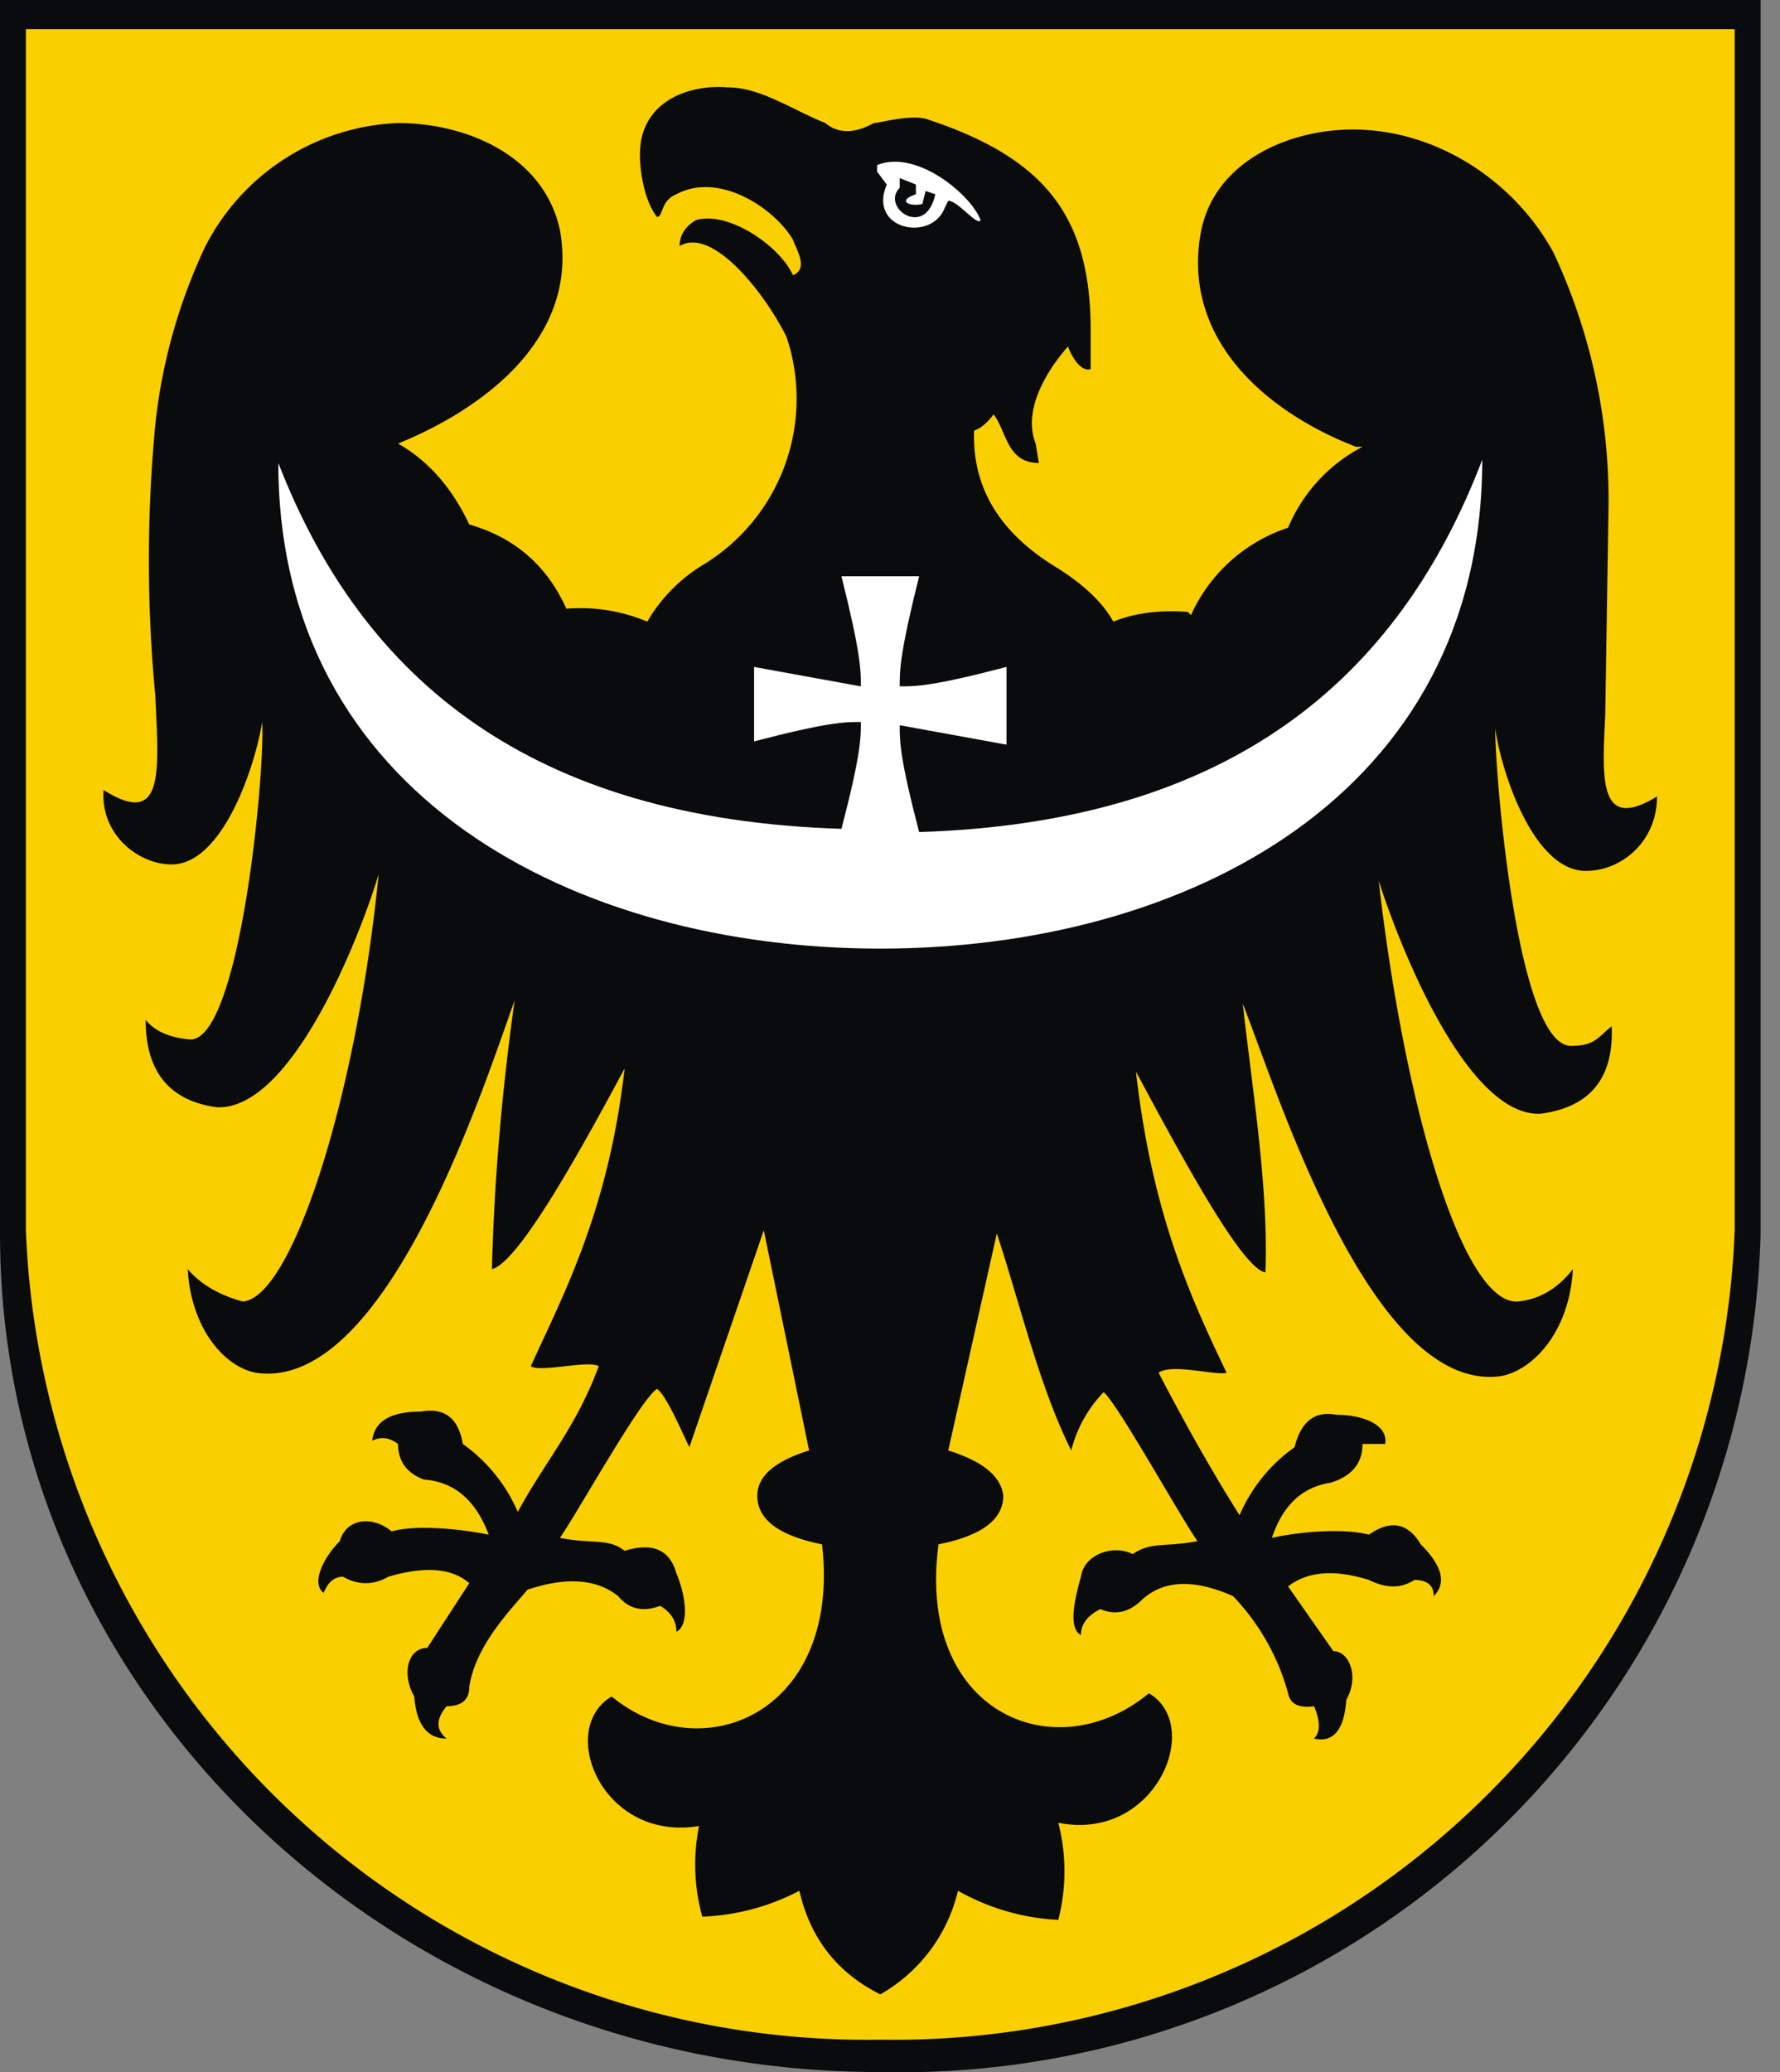 <svg xmlns="http://www.w3.org/2000/svg" width="55" height="64" fill="none" viewBox="0 0 55 64"><rect x="0" y="0" width="55" height="64" fill="#808080" stroke="none"/><g fill-rule="evenodd" clip-path="url(#a)" clip-rule="evenodd"><path fill="#0a0b0c" d="M54.4 38.1A26.6 26.6 0 0 1 27.2 64C12.2 64 0 52.4 0 38.1V0h54.4z"/><path fill="#facf00" d="M53.6 38a26 26 0 0 1-26.4 25A26 26 0 0 1 .8 38V.9h52.8z"/><path fill="#0a0b0c" d="M36.8 19a5 5 0 0 1 3-2.7 5 5 0 0 1 2.3-2.5h-.2c-2.6-1-5.4-3.2-4.8-6.6C37.5 5 39.8 4 41.8 4c2.6 0 5 1.6 6.2 3.8a18 18 0 0 1 1.7 8l-.1 6.3c-.1 2-.2 3.6 1.6 2.5 0 1.4-1.1 2.3-2.2 2.3-1.6 0-2.6-3-2.8-4.4 0 1.5.7 10 2.4 9.8.7 0 .8-.3 1.2-.6q.1 2.4-2.2 2.7c-2.3.1-4.4-5.3-5-7.2.8 7 2.6 13.1 4.3 13q1-.1 1.7-1c-.1 1.9-1.2 3.1-2.2 3.3-4 .6-6.9-8.7-8-11.5.3 2.7.8 5.7.7 8.3-.7-.1-2.5-3.4-4-6.2.5 4.4 1.7 7 2.8 9.3-.3.1-1.7-.3-2.1 0q1.3 2.5 2.5 4.4a5 5 0 0 1 1.7-2.1q.3-1.2 1.3-1c.8 0 1.6.3 1.5.9h-.7q0 .9-1 1.2-1.3.2-1.8 1.7c.9-.2 2.2-.3 3-.1q1-.7 1.6.3 1 1 .4 1.6 0-.5-.6-.5-.6.4-1.4 0-1.6-.5-2.5.2l1.4 2c.5 0 .8.8.4 1.5q-.1 1.4-1 1.2.3-.3 0-1-.7.1-.8-.4a7 7 0 0 0-1.7-3q-1.8-.8-2.8.1-.6.6-1.3.3-.6.3-.6.8c-.4-.2-.2-1.1 0-1.8.1-.7 1-1 1.6-.7.6-.4 1-.2 2-.4-.5-.7-2.5-4.3-2.9-4.6a4 4 0 0 0-1 1.8c-1-2-1.6-4.6-2.3-6.7l-1.5 6.7q1.6.5 1.7 1.4 0 1.1-2 1.5c-.7 5.2 3.6 7 6.5 4.6 1.7 1 .2 4.6-2.8 4a6 6 0 0 1 0 3 7 7 0 0 1-3.1-.9 5 5 0 0 1-2.4 3.2q-2-1-2.5-3.2a7 7 0 0 1-3 .8 6 6 0 0 1-.1-2.8c-3 .5-4.4-3-2.7-4 2.8 2.3 7.1.5 6.5-4.7q-2-.4-2-1.5 0-.9 1.6-1.4L23.6 38l-2.3 6.7c-.2-.4-.7-1.6-1-1.8-.5.3-2.5 3.9-3 4.6 1 .2 1.5 0 2 .4q1.3-.4 1.6.7c.3.7.4 1.6 0 1.8q0-.5-.5-.8-.8.3-1.3-.3-1-.8-2.8-.2c-.5.6-1.6 1.7-1.8 3q0 .6-.7.6-.5.6 0 1-.9 0-1-1.3c-.4-.7-.2-1.5.4-1.5l1.3-2q-.8-.7-2.5-.2-.7.4-1.4 0-.4 0-.6.5c-.4-.3 0-1.1.5-1.6.2-.7 1-.8 1.6-.3.7-.2 2-.1 3 .1q-.6-1.6-2-1.7-.8-.3-.8-1.1-.4-.3-.8-.1.1-.9 1.5-.9 1.1-.2 1.3 1a5 5 0 0 1 1.7 2.1c.8-1.5 1.8-2.6 2.5-4.5-.3-.2-1.8.2-2.1 0 1-2.2 2.4-4.8 2.9-9.2-1.5 2.8-3.3 6-4.1 6.2q.1-4 .7-8.3c-1 2.8-4 12.1-8 11.5-1-.2-2-1.4-2.1-3.2q.6.7 1.7 1C9 40.1 11 34 11.7 27c-.6 2-2.7 7.3-5 7.2q-2.2-.3-2.2-2.7.4.5 1.3.6c1.6.3 2.4-8.3 2.3-9.8-.2 1.3-1.2 4.4-2.8 4.4-1 0-2.2-.9-2.1-2.3 1.9 1.2 1.7-.6 1.6-2.9q-.4-4.2 0-8.4.3-2.8 1.5-5.4a7 7 0 0 1 6-3.9c2.1 0 4.5 1 5 3.3.6 3.3-2.3 5.5-5 6.6q1.4.8 2.2 2.5 2.1.6 3 2.6 1.3-.1 2.5.4a5 5 0 0 1 1.8-1.8 6 6 0 0 0 2.5-7C23.6 9 22 7 21 7.6q0-.5.5-.8c1-.3 2.6.8 3 1.7.5-.2.1-.8 0-1.1-.6-1-2.3-2.1-3.6-1.4-.5.2-.4.7-.6.7-.4-.5-.6-1.6-.5-2.3.2-1.3 1.5-1.8 2.7-1.7 1 0 2 .7 3 1.1q.6.5 1.5 0c.2 0 1.2-.3 1.7-.1 3.6 1.2 5 3 5 6.5v1.2c-.3.1-.6-.4-.7-.7-.7.8-1.4 2-1 3l.1.6c-1 0-1-1-1.4-1.5q-.3.4-.6.5-.1 2.6 2.5 4.2 1.3.8 1.8 1.7 1-.4 2.3-.3"/><path fill="#fff" d="M45.8 14.2c0 10.4-9.2 15.1-18.6 15.1s-18.6-4.7-18.6-15c2.6 6.7 7.8 11 17.4 11.3.6-2.3.6-2.8.6-3.3-.5 0-1 0-3.3.6v-2.3l3.3.6c0-.5 0-1-.6-3.4h2.4c-.6 2.4-.6 2.9-.6 3.4.5 0 1 0 3.3-.6V23l-3.3-.6c0 .5 0 1 .6 3.3 9.6-.3 14.8-4.7 17.4-11.5M29.2 6.4l.1-.2c.3 0 .9.8 1 .6-.3-.8-2-2.2-3.2-1.7v.2l.3.4c-.6 1.4 1.4 1.8 1.8.7"/><path fill="#0a0b0c" d="M28.9 6c-.3 1.4-1.7.4-1.1-.2v-.3l.5.2V6c-.6.2-.2.4.2.3l.1-.4z"/></g><defs><clipPath id="a"><path fill="#fff" d="M0 0h54.4v64H0z"/></clipPath></defs></svg>